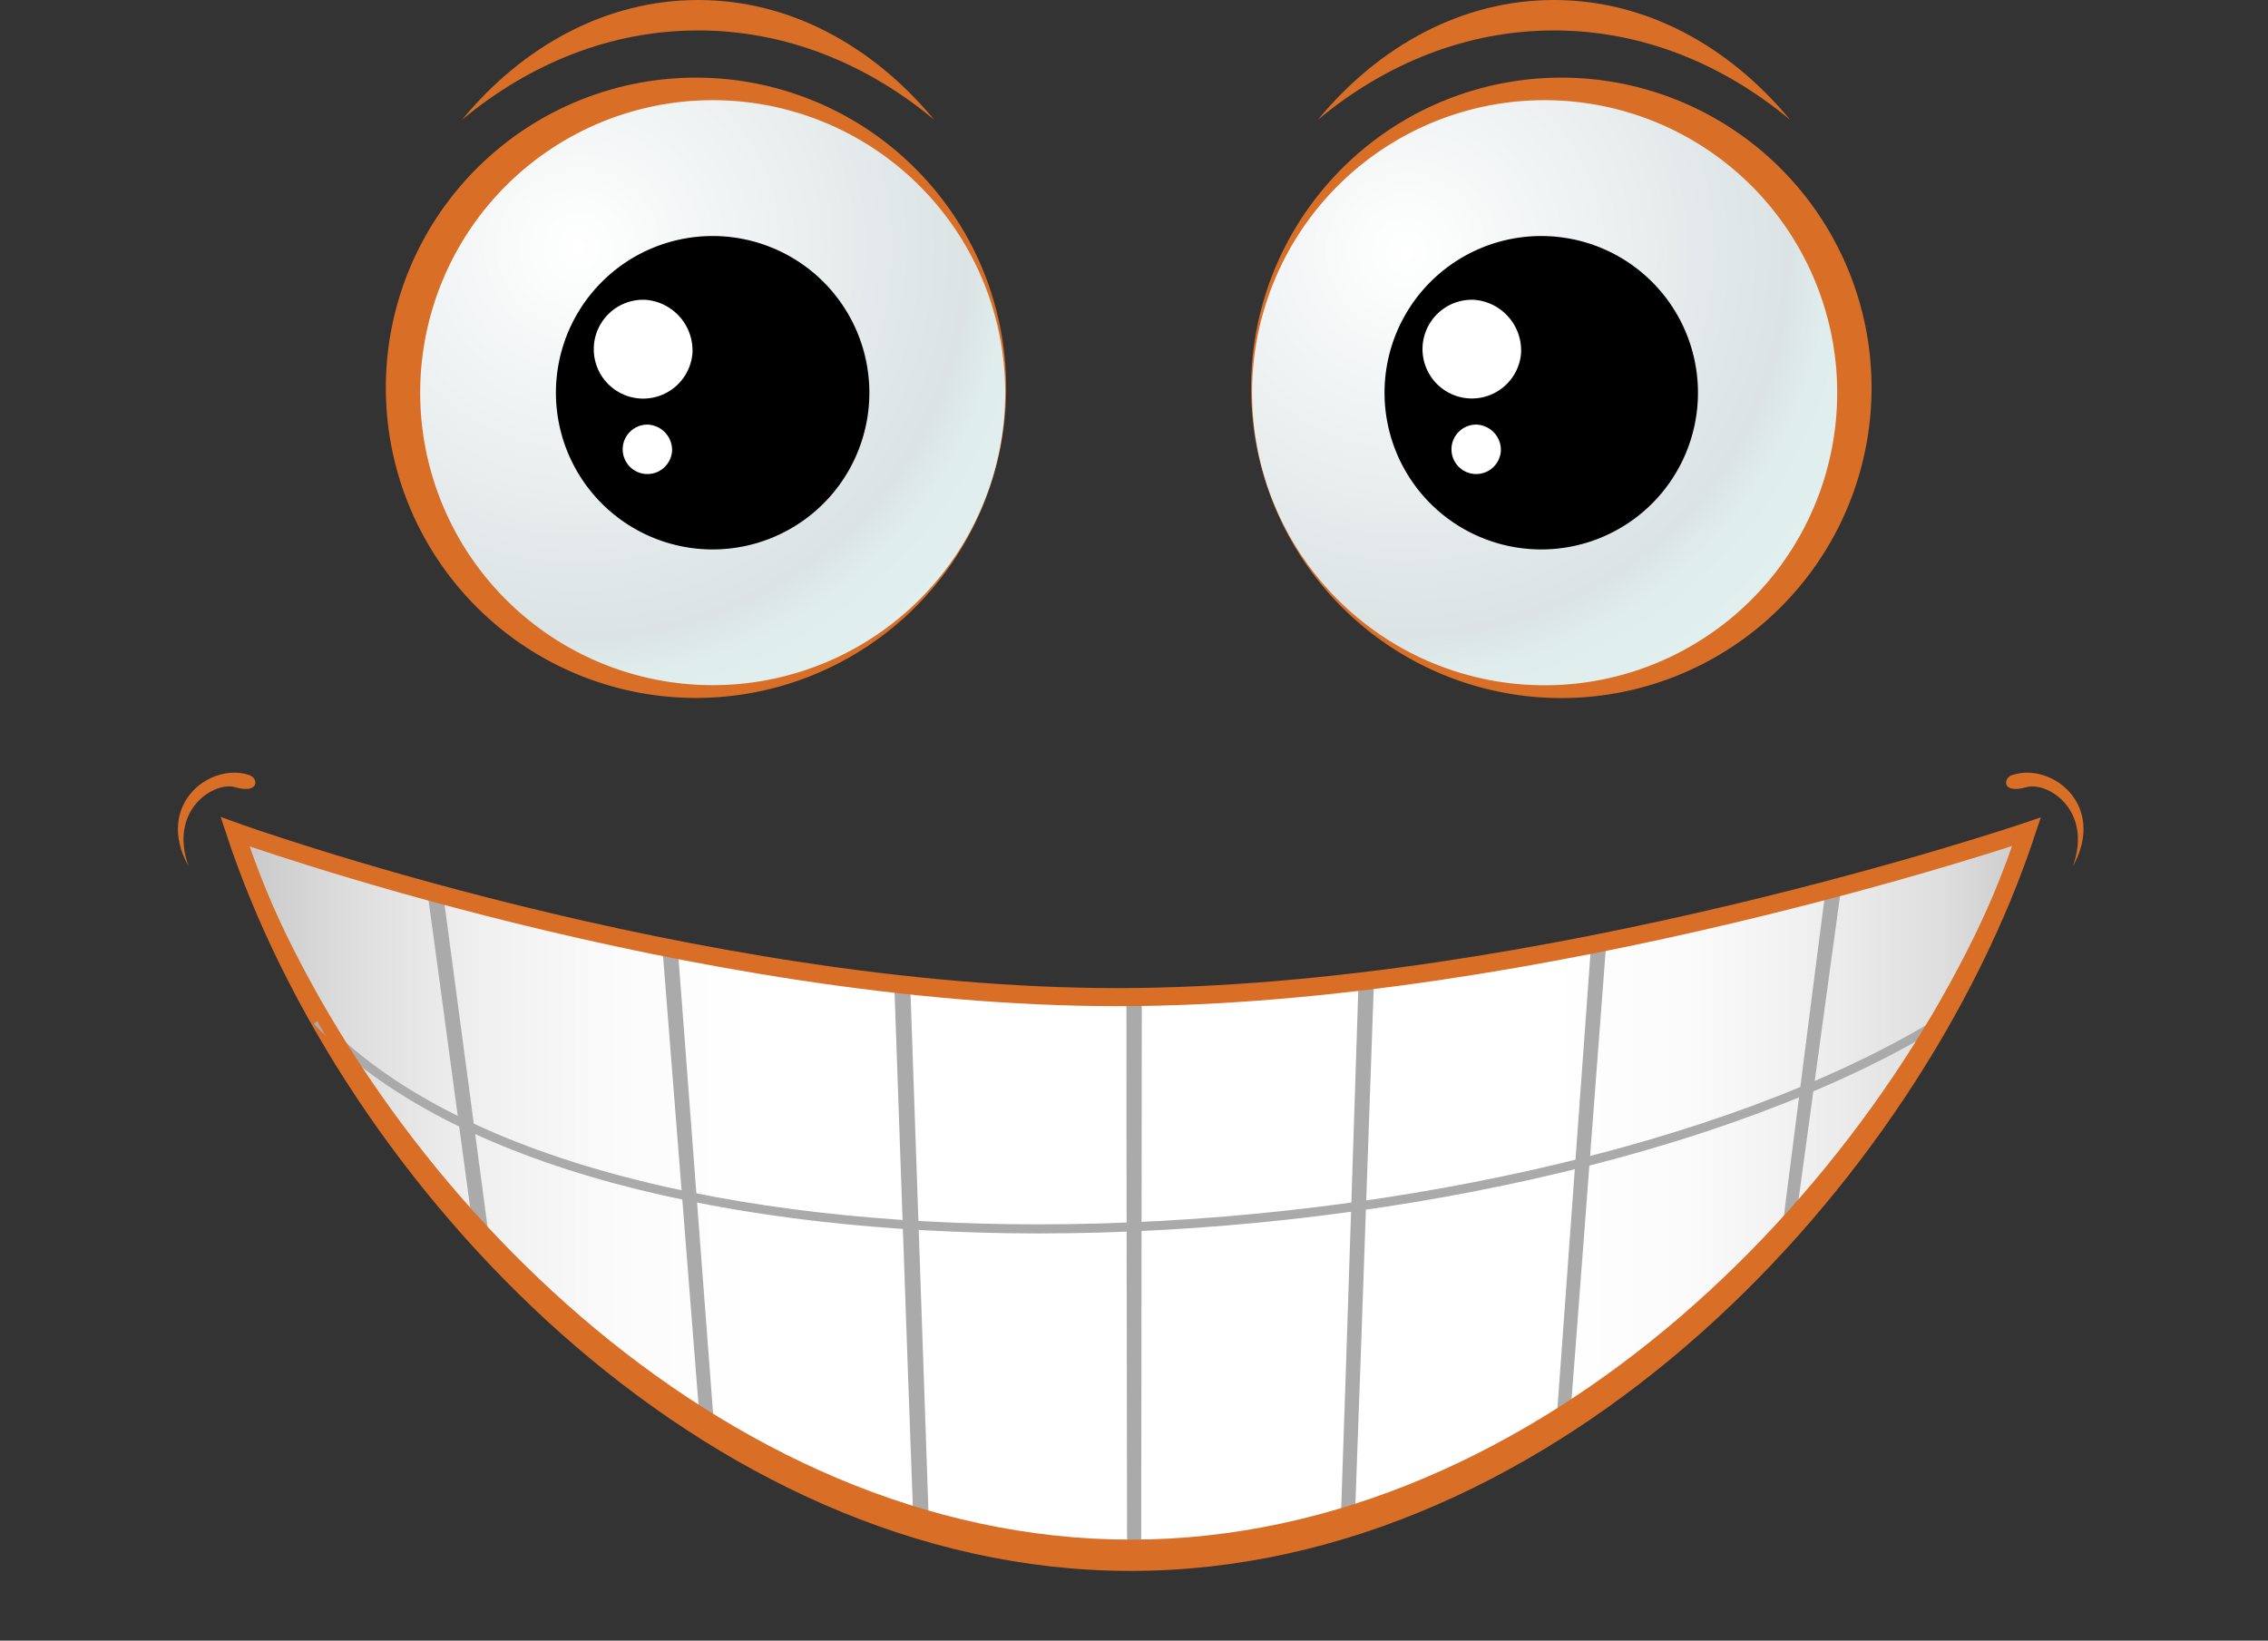 <svg xmlns="http://www.w3.org/2000/svg" xmlns:xlink="http://www.w3.org/1999/xlink" viewBox="0 0 376.27 272.21"><rect x="0" y="0" width="376.27" height="272.21" fill="#333333" stroke="none"/><defs><style>.cls-1,.cls-18{fill:none;}.cls-2{fill:#d96e27;}.cls-3{fill:url(#radial-gradient);}.cls-4{fill:#fff;}.cls-5{fill:#aaa;}.cls-6{clip-path:url(#clip-path);}.cls-7{fill:url(#linear-gradient);}.cls-8{fill:url(#linear-gradient-2);}.cls-9{fill:url(#linear-gradient-3);}.cls-10{fill:url(#linear-gradient-4);}.cls-11{fill:url(#linear-gradient-5);}.cls-12{fill:url(#linear-gradient-6);}.cls-13{fill:url(#linear-gradient-7);}.cls-14{fill:url(#linear-gradient-8);}.cls-15{fill:url(#linear-gradient-9);}.cls-16{fill:url(#linear-gradient-10);}.cls-17{fill:url(#radial-gradient-2);}.cls-18{stroke:#d96e27;stroke-miterlimit:10;stroke-width:3px;}</style><radialGradient id="radial-gradient" cx="95.97" cy="41.19" r="83.04" gradientUnits="userSpaceOnUse"><stop offset="0" stop-color="#fff"/><stop offset="0.78" stop-color="#dbe3e4"/><stop offset="0.79" stop-color="#dce5e6"/><stop offset="0.86" stop-color="#e0eded"/><stop offset="1" stop-color="#e1efef"/></radialGradient><clipPath id="clip-path"><path class="cls-1" d="M185.32,165.94C115.21,165.94,39,138.82,39,138.82c19.07,56.8,78.37,119.6,148.62,119.6s129.54-62.8,148.62-119.6C336.21,138.82,255.43,165.94,185.32,165.94Z"/></clipPath><linearGradient id="linear-gradient" x1="24.06" y1="188.76" x2="351.77" y2="188.76" gradientUnits="userSpaceOnUse"><stop offset="0" stop-color="#b3b3b3"/><stop offset="0.03" stop-color="#c1c1c1"/><stop offset="0.1" stop-color="#dcdcdc"/><stop offset="0.17" stop-color="#f0f0f0"/><stop offset="0.24" stop-color="#fbfbfb"/><stop offset="0.31" stop-color="#fff"/><stop offset="0.69" stop-color="#fff"/><stop offset="0.71" stop-color="#fff"/><stop offset="0.78" stop-color="#fbfbfb"/><stop offset="0.84" stop-color="#f0f0f0"/><stop offset="0.91" stop-color="#dedede"/><stop offset="0.97" stop-color="#c4c4c4"/><stop offset="1" stop-color="#b3b3b3"/></linearGradient><linearGradient id="linear-gradient-2" x1="24.06" y1="187.55" x2="351.78" y2="187.55" xlink:href="#linear-gradient"/><linearGradient id="linear-gradient-3" x1="24.06" y1="186.75" x2="351.77" y2="186.75" xlink:href="#linear-gradient"/><linearGradient id="linear-gradient-4" x1="24.06" y1="185.88" x2="351.77" y2="185.88" xlink:href="#linear-gradient"/><linearGradient id="linear-gradient-5" x1="24.06" y1="185.64" x2="351.77" y2="185.64" xlink:href="#linear-gradient"/><linearGradient id="linear-gradient-6" x1="24.08" y1="185.59" x2="351.75" y2="185.59" xlink:href="#linear-gradient"/><linearGradient id="linear-gradient-7" x1="24.05" y1="185.91" x2="351.77" y2="185.91" xlink:href="#linear-gradient"/><linearGradient id="linear-gradient-8" x1="24.06" y1="186.53" x2="351.76" y2="186.53" xlink:href="#linear-gradient"/><linearGradient id="linear-gradient-9" x1="24.06" y1="187.49" x2="351.76" y2="187.49" xlink:href="#linear-gradient"/><linearGradient id="linear-gradient-10" x1="24.06" y1="188.76" x2="351.76" y2="188.76" xlink:href="#linear-gradient"/><radialGradient id="radial-gradient-2" cx="-1842.28" cy="41.86" r="81.55" gradientTransform="matrix(-1, 0, 0, 1, -1608.99, 0)" xlink:href="#radial-gradient"/></defs><title>Ресурс 15</title><g id="Слой_2" data-name="Слой 2"><g id="Layer_1" data-name="Layer 1"><path class="cls-2" d="M166.93,64.34a51.46,51.46,0,1,1-51.46-51.46A51.47,51.47,0,0,1,166.93,64.34Z"/><path class="cls-3" d="M166.77,65.16a48.53,48.53,0,1,1-48.53-48.54A48.53,48.53,0,0,1,166.77,65.16Z"/><path class="cls-2" d="M115.82,5.05c14.46,0,27.91,5.46,39.16,14.81C144.78,7.56,131,0,115.82,0s-29,7.56-39.16,19.86C87.92,10.51,101.36,5.05,115.82,5.05Z"/><path class="cls-2" d="M257.81,5.05c14.46,0,27.9,5.46,39.16,14.81C286.77,7.56,273,0,257.81,0s-29,7.56-39.16,19.86C229.9,10.51,243.35,5.05,257.81,5.05Z"/><path d="M144.23,65.16a26,26,0,1,1-26-26A26,26,0,0,1,144.23,65.16Z"/><path class="cls-4" d="M114.87,58.74a8.2,8.2,0,1,1-7.84-9A8.43,8.43,0,0,1,114.87,58.74Z"/><path class="cls-4" d="M111.5,74.78a4.1,4.1,0,1,1-4.09-4.33A4.22,4.22,0,0,1,111.5,74.78Z"/><path class="cls-2" d="M207.56,64.34A51.47,51.47,0,1,0,259,12.88,51.47,51.47,0,0,0,207.56,64.34Z"/><path class="cls-5" d="M186,166.15c-69.94,0-146-27.14-146-27.14,19,56.85,78.19,119.7,148.25,119.7S317.52,195.86,336.55,139C336.55,139,256,166.15,186,166.15Z"/><g class="cls-6"><path class="cls-7" d="M52.38,230.36c.86,3.61-.08,5.57-2.06,4.34Q39.88,228.45,30,221.16a22.11,22.11,0,0,1-5.28-6.37Q12.59,190.22.43,165.67c-1-2.07-.12-5.14,2.09-6.82Q14.09,150.3,26.35,143c2.34-1.43,5,.37,5.82,4Q42.28,188.65,52.38,230.36Z"/><path class="cls-8" d="M84.26,246.38c.66,4.84-.71,5.11-2.83,4.18Q70.32,245.82,59.64,240c-2-1.14-4.36-5-5.21-8.68q-10-42.81-19.9-85.61c-.86-3.64.37-7.71,2.77-9q12.51-6.8,25.57-12.36c2.5-1.09,5.08,2,5.74,6.82C73.77,168.59,79.1,209,84.26,246.38Z"/><path class="cls-9" d="M117.9,258.57c.45,5.71-1.44,4.15-3.66,3.51q-11.59-3.24-22.9-7.52c-2.15-.85-3.76-.64-4.42-5.5-5-38-10.76-80.81-15.81-118.79-.65-4.86.86-9.63,3.4-10.62q13.24-5,26.88-8.83c2.61-.75,5.1,3.32,5.55,9C110.44,164.19,114.4,214.23,117.9,258.57Z"/><path class="cls-10" d="M151.93,263.46c.23,6.24-1.44,6.14-3.71,5.8q-11.91-1.74-23.66-4.52c-2.23-.54-4,.07-4.39-5.66-3.4-44.7-7.23-95.12-10.62-139.82-.44-5.73,1.32-10.93,4-11.57q13.77-3.25,27.76-5.3c2.68-.4,5,4.38,5.27,10.62C148.34,161.52,150.13,215,151.93,263.46Z"/><path class="cls-11" d="M187,266.93c0,6.43-1.86,5.21-4.16,5.16q-12-.22-24-1.5c-2.29-.25-4.09.7-4.31-5.56-1.69-48.68-3.59-103.62-5.27-152.31-.22-6.25,1.78-11.6,4.47-11.89,9.37-1,18.79-1.59,28.2-1.77,2.71,0,4.91,5.15,4.91,11.57C186.85,160.59,186.91,217,187,266.93Z"/><path class="cls-12" d="M222,265.23c0,5.6-2.25,5.11-4.53,5.36q-12,1.28-24,1.5c-2.29.05-4.15.48-4.15-5.16.05-50,.12-106.34.17-156.3,0-6.41,2.2-11.62,4.91-11.57q14.13.27,28.2,1.77c2.7.29,4.69,5.64,4.47,11.89C225.38,161.41,223.7,216.54,222,265.23Z"/><path class="cls-13" d="M256.55,258.2c-.44,5.73-2.61,6-4.84,6.54-7.81,1.85-15.71,3.36-23.65,4.52-2.28.34-3.94.91-3.71-5.34,1.79-48.51,3.59-102.4,5.38-150.91.23-6.24,2.59-11,5.27-10.62q14,2,27.77,5.3c2.63.64,4.4,5.84,4,11.57C263.34,164,259.94,213.5,256.55,258.2Z"/><path class="cls-14" d="M290,247.68c-.66,4.86-2.92,6-5.08,6.88q-11.28,4.28-22.9,7.52c-2.21.64-3.66.39-3.21-5.32,3.51-44.33,7-92.57,10.52-136.9.44-5.72,2.93-9.79,5.54-9q13.62,3.8,26.89,8.83c2.53,1,4.05,5.76,3.39,10.62C300.11,168.25,295.06,209.7,290,247.68Z"/><path class="cls-15" d="M321,235c-.86,3.63-2.33,3.9-4.36,5q-10.67,5.79-21.79,10.53c-2.12.93-3.49-.15-2.83-5,5.16-37.44,10.5-77,15.66-114.42.66-4.84,3.23-7.91,5.73-6.82q13,5.57,25.58,12.37c2.39,1.32,3.62,5.39,2.77,9C335.11,174.27,327.62,206.45,321,235Z"/><path class="cls-16" d="M351.53,214.79a22,22,0,0,1-5.28,6.37q-9.84,7.29-20.29,13.54c-2,1.23-2.92-.73-2.06-4.34q10.1-41.71,20.2-83.43c.86-3.61,3.48-5.41,5.83-4q12.24,7.35,23.82,15.9c2.21,1.68,3.14,4.75,2.09,6.82Z"/></g><path class="cls-17" d="M207.72,65.16a48.54,48.54,0,1,0,48.53-48.54A48.53,48.53,0,0,0,207.72,65.16Z"/><path d="M281.7,65.16a26,26,0,1,1-26-26A26,26,0,0,1,281.7,65.16Z"/><path class="cls-4" d="M252.34,58.74a8.19,8.19,0,1,1-7.84-9A8.43,8.43,0,0,1,252.34,58.74Z"/><path class="cls-4" d="M249,74.78a4.1,4.1,0,1,1-4.09-4.33A4.21,4.21,0,0,1,249,74.78Z"/><path class="cls-18" d="M185.32,165.44C115.21,165.44,39,138,39,138,58,195.52,117.34,259.14,187.59,259.14S317.13,195.52,336.21,138C336.21,138,255.43,165.44,185.32,165.44Z"/><path class="cls-2" d="M333.78,128.61c-1.49.51-1.67,3.17,2.39,2,3.43-1,11.11,3.7,7.72,13.15C349.61,133.45,340.24,126.38,333.78,128.61Z"/><path class="cls-2" d="M41.4,128.61c1.49.51,1.66,3.17-2.4,2-3.43-1-11.1,3.7-7.71,13.15C25.57,133.45,34.94,126.38,41.4,128.61Z"/><path class="cls-5" d="M52.07,169.89l1.09-1c22.37,23.71,69.05,34.27,119.05,34.25h0c55,0,114.07-12.73,149.16-34.14h0l.78,1.29c-35.49,21.62-94.68,34.35-149.94,34.36h0C122,204.59,75,194.13,52.07,169.89Z"/><path class="cls-2" d="M187.59,255.45c-68.15,0-126-59.87-146.8-116L39,138.82C58,196.37,117.34,260,187.59,260s129.54-63.62,148.62-121.17l-1.81.59C313.6,195.55,255.74,255.45,187.59,255.45Z"/></g></g></svg>